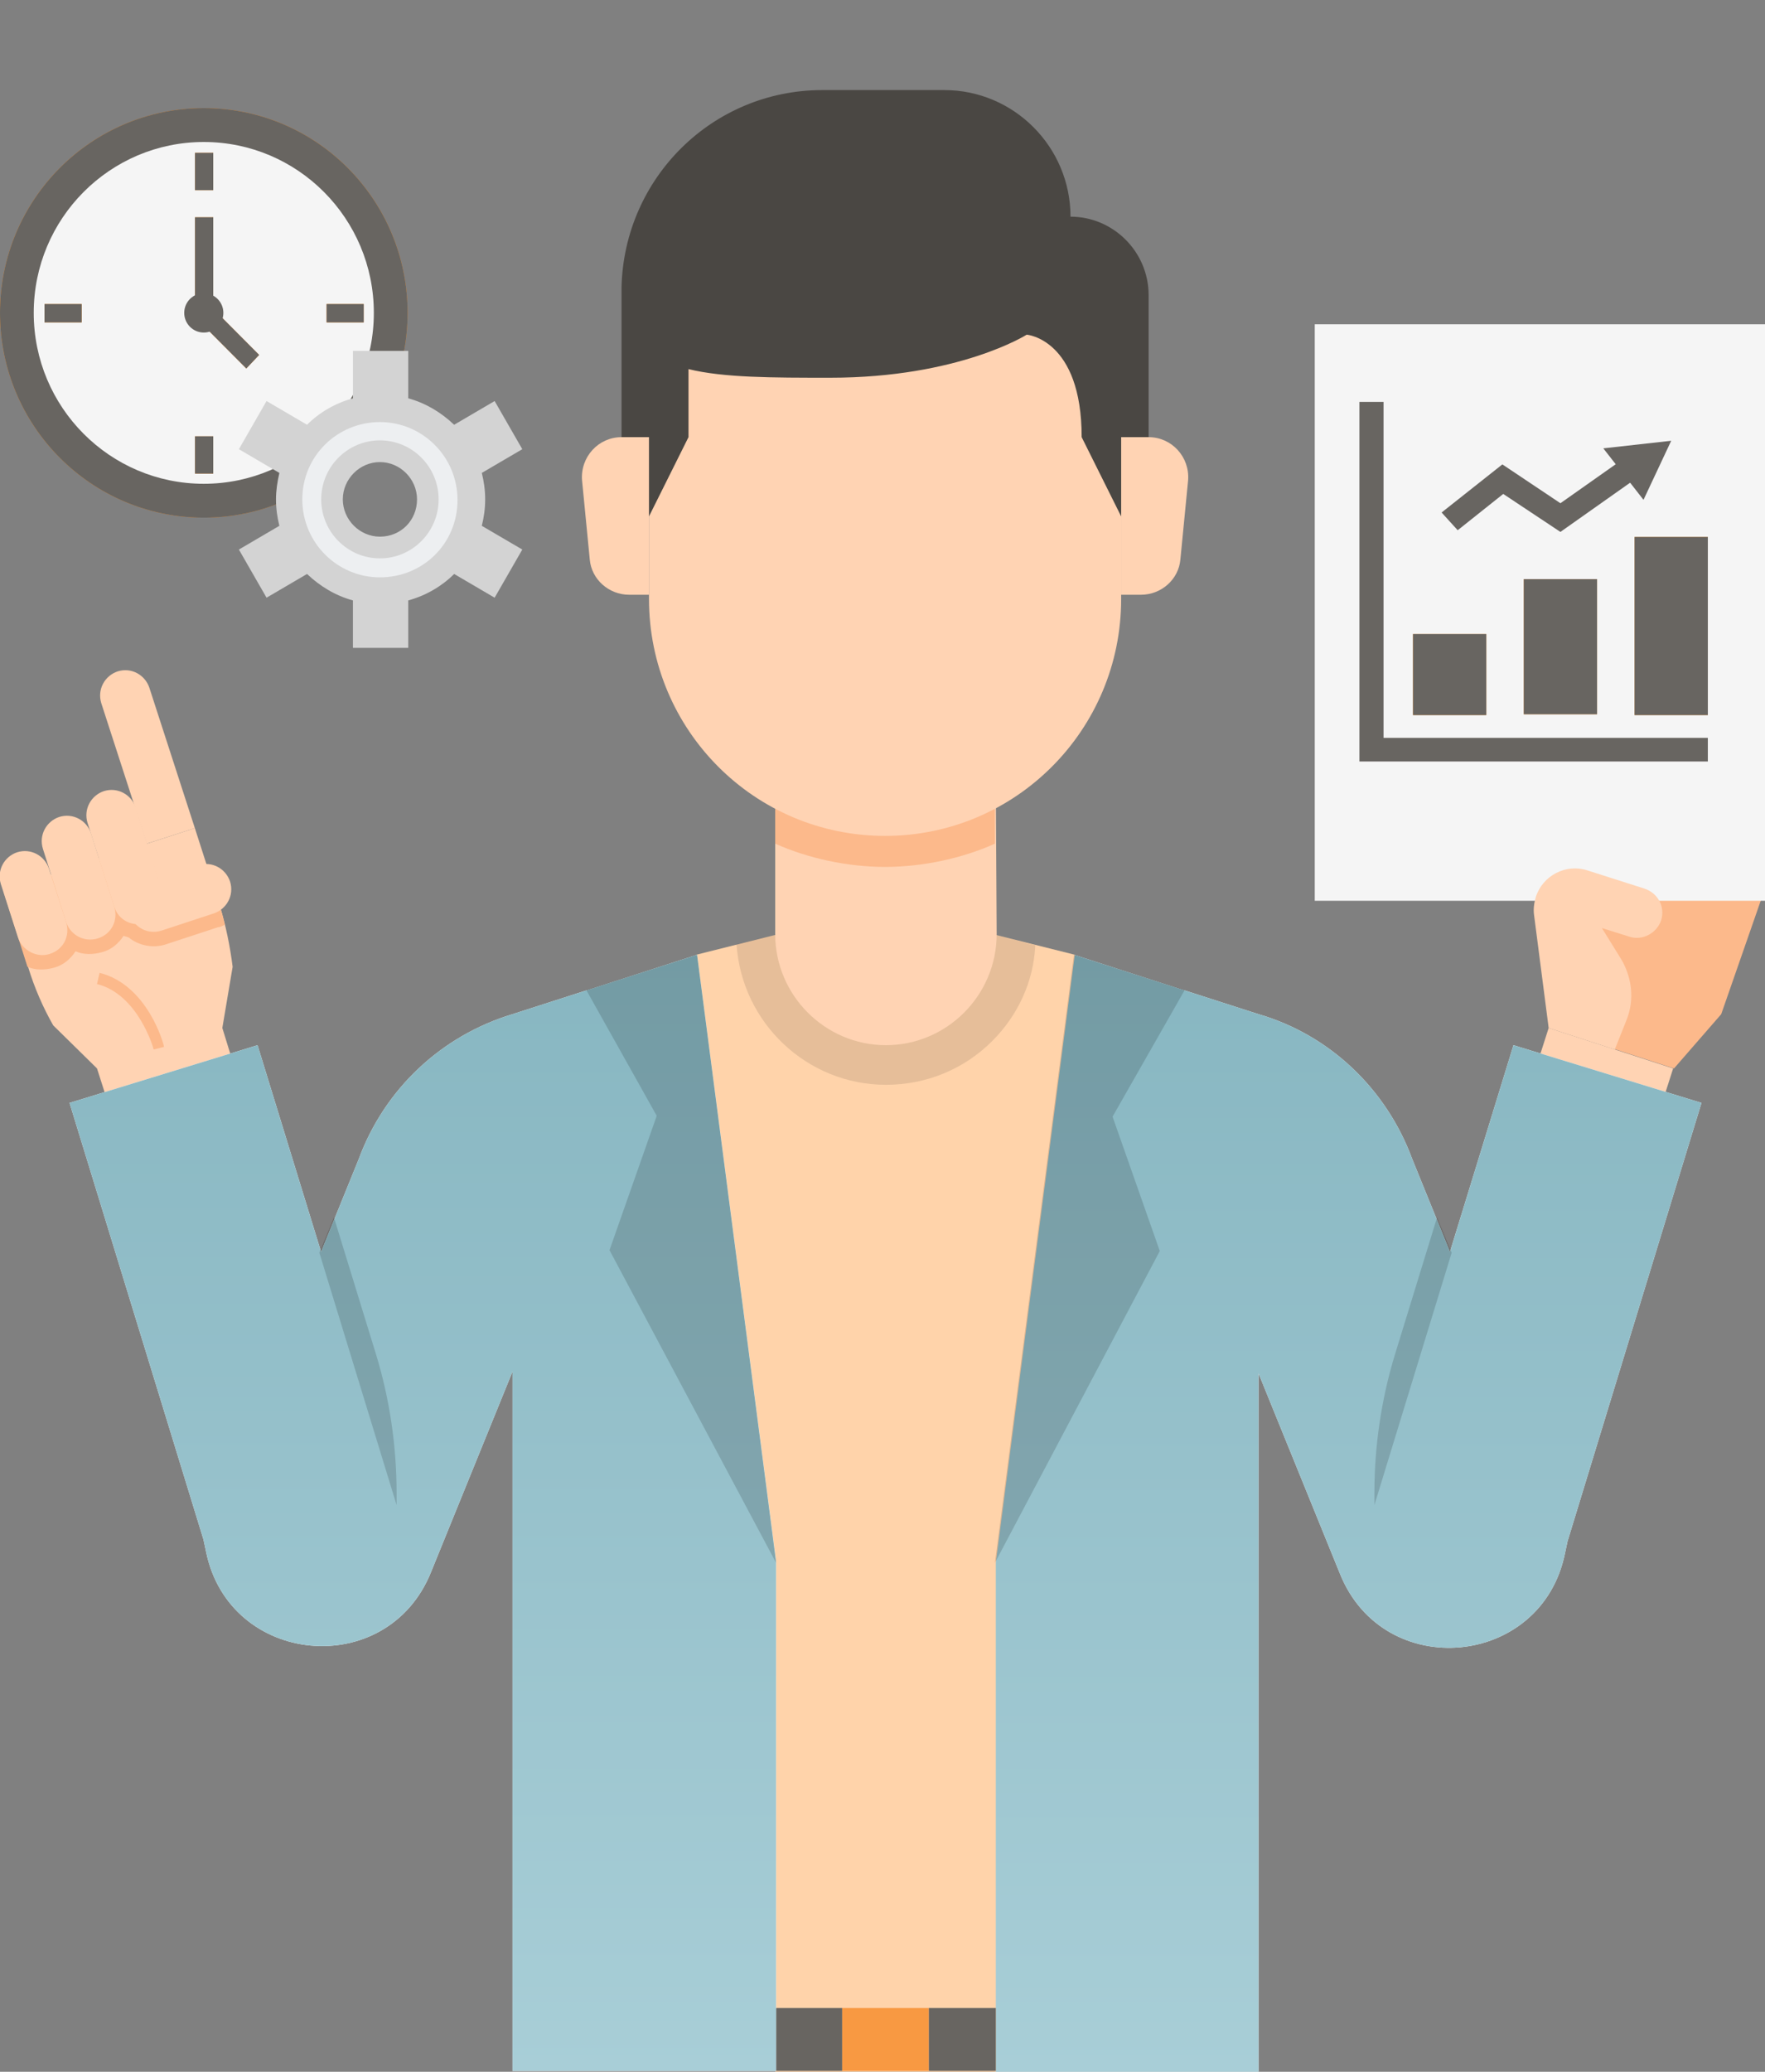<svg width="98" height="115" viewBox="0 0 98 115" fill="none" xmlns="http://www.w3.org/2000/svg">
<rect x="0" y="0" width="98" height="115" fill="#808080" stroke="none"/>
<g clip-path="url(#clip0)">
<path d="M87.514 45.969L85.512 53.092L86.036 57.06L92.948 59.307L95.569 56.295L98 49.316L87.514 45.969Z" fill="#FCB98B"/>
<path d="M84.749 60.932L85.988 57.06L92.9 59.307L91.66 63.179L84.749 60.932Z" fill="#FFD3B3"/>
<path d="M73 18H98V50H73V18Z" fill="#F5F5F5"/>
<path d="M94.826 42.269H75.48V22.31H76.82V40.957H94.826V42.269Z" fill="#686561"/>
<path d="M78.456 35.194H82.524V39.692H78.456V35.194Z" fill="#FF9123"/>
<path d="M78.456 35.194H82.524V39.692H78.456V35.194Z" fill="#686561"/>
<path d="M84.607 32.149H88.675V39.646H84.607V32.149Z" fill="#FF9123"/>
<path d="M84.607 32.149H88.675V39.646H84.607V32.149Z" fill="#686561"/>
<path d="M90.709 29.807H94.826V39.692H90.758V29.807H90.709Z" fill="#FF9123"/>
<path d="M90.709 29.807H94.826V39.692H90.758V29.807H90.709Z" fill="#686561"/>
<path d="M86.641 29.526L83.466 27.418L80.937 29.432L80.044 28.448L83.417 25.778L86.641 27.933L90.163 25.45L90.956 26.48L86.641 29.526Z" fill="#686561"/>
<path d="M91.254 27.745L92.792 24.466L89.022 24.887L91.254 27.745Z" fill="#686561"/>
<path d="M91.279 49.316L88.133 48.312C86.942 47.929 85.655 48.599 85.273 49.794C85.178 50.128 85.13 50.463 85.178 50.798L85.988 57.06L89.659 58.255L90.326 56.582C90.755 55.483 90.612 54.288 90.04 53.284L88.944 51.515L90.469 51.993C91.184 52.232 91.994 51.802 92.233 51.084C92.471 50.32 92.042 49.555 91.279 49.316Z" fill="#FFD3B3"/>
<path d="M94.473 61.219L84.034 58.016L80.507 69.489L78.409 64.326C76.98 60.454 73.834 57.443 69.877 56.295L59.629 52.997L55.244 86.747V115.048H69.877V76.23L74.406 87.369C76.837 93.392 85.607 92.579 86.894 86.221L87.037 85.552L94.473 61.219Z" fill="white"/>
<path d="M94.473 61.219L84.034 58.016L80.507 69.489L78.409 64.326C76.98 60.454 73.834 57.443 69.877 56.295L59.629 52.997L55.244 86.747V115.048H69.877V76.23L74.406 87.369C76.837 93.392 85.607 92.579 86.894 86.221L87.037 85.552L94.473 61.219Z" fill="url(#paint0_linear)"/>
<path d="M79.792 67.577L77.456 75.178C76.694 77.664 76.312 80.293 76.312 82.875V83.544L80.602 69.537L79.792 67.577Z" fill="black" fill-opacity="0.15"/>
<path d="M38.657 52.996L43.042 86.747V115H55.292V86.747L59.677 52.996L55.292 51.897H43.042L38.657 52.996Z" fill="#FFD3AA"/>
<path d="M46.76 111.462H51.574V114.952H46.76V111.462Z" fill="#F89942"/>
<path d="M43.042 111.462H46.76V114.952H43.042V111.462Z" fill="#686561"/>
<path d="M51.574 111.462H55.292V114.952H51.574V111.462Z" fill="#686561"/>
<path d="M55.292 51.897H43.042L40.897 52.423C41.183 56.773 44.806 60.215 49.191 60.215C51.431 60.215 53.528 59.355 55.101 57.777C56.531 56.343 57.389 54.478 57.484 52.471L55.292 51.897Z" fill="black" fill-opacity="0.1"/>
<path d="M49.143 43.77H43.042V51.849C43.042 55.243 45.806 58.016 49.191 58.016C52.575 58.016 55.339 55.243 55.339 51.849L55.292 43.77H49.143Z" fill="#FFD3B3"/>
<path d="M43.042 46.83C44.853 47.642 47.046 48.121 49.143 48.121C51.24 48.121 53.433 47.642 55.244 46.83V43.531H43.042V46.83Z" fill="#FCB98B"/>
<path d="M36.035 24.266H34.51C33.223 24.266 32.222 25.365 32.317 26.656L32.746 31.054C32.841 32.154 33.795 33.014 34.939 33.014H36.035V24.266Z" fill="#FFD3B3"/>
<path d="M62.251 24.266H63.776C65.063 24.266 66.064 25.365 65.969 26.656L65.54 31.054C65.445 32.154 64.491 33.014 63.347 33.014H62.251V24.266Z" fill="#FFD3B3"/>
<path d="M65.778 54.957L59.629 52.997L55.244 86.747L64.396 69.442L61.774 61.984L65.778 54.957Z" fill="black" fill-opacity="0.15"/>
<path d="M12.345 57.06L12.917 53.666C12.774 52.519 12.536 51.371 12.202 50.272L10.82 45.969L0.191 49.411L1.573 53.714C1.907 54.813 2.383 55.913 2.955 56.917L5.386 59.307L6.625 63.179L13.537 60.932L12.345 57.06Z" fill="#FFD3B3"/>
<path d="M9.104 49.794L11.773 48.933L12.202 50.272C12.298 50.606 12.393 50.941 12.488 51.323C12.393 51.371 12.25 51.467 12.107 51.467L9.199 52.423C8.484 52.662 7.674 52.471 7.15 52.04C7.054 51.993 6.959 51.993 6.864 51.945C6.578 52.375 6.197 52.71 5.672 52.853C5.148 52.996 4.624 52.996 4.195 52.805C3.909 53.236 3.527 53.57 3.003 53.714C2.479 53.857 1.954 53.857 1.525 53.666L0.191 49.459L8.151 46.877L9.104 49.794Z" fill="#FCB98B"/>
<path d="M8.151 46.83L10.82 45.969L8.294 38.177C8.055 37.46 7.293 37.029 6.53 37.269C5.815 37.508 5.386 38.272 5.625 39.037L8.151 46.83Z" fill="#FFD3B3"/>
<path d="M8.103 51.228C8.866 50.989 9.247 50.224 9.009 49.459L7.531 44.822C7.293 44.105 6.53 43.675 5.767 43.914C5.053 44.153 4.624 44.917 4.862 45.682L6.339 50.319C6.578 51.084 7.34 51.467 8.103 51.228Z" fill="#FFD3B3"/>
<path d="M12.774 48.933C12.536 48.216 11.773 47.786 11.011 48.025L8.103 48.981C7.388 49.22 6.959 49.985 7.197 50.75C7.436 51.467 8.198 51.897 8.961 51.658L11.869 50.702C12.584 50.463 13.013 49.698 12.774 48.933Z" fill="#FFD3B3"/>
<path d="M5.434 52.088C6.197 51.849 6.578 51.084 6.34 50.319L5.053 46.256C4.814 45.539 4.052 45.109 3.289 45.348C2.574 45.587 2.145 46.352 2.383 47.116L3.67 51.18C3.909 51.897 4.671 52.327 5.434 52.088Z" fill="#FFD3B3"/>
<path d="M2.765 52.949C3.527 52.71 3.909 51.945 3.67 51.18L2.717 48.216C2.479 47.499 1.716 47.069 0.953 47.308C0.238 47.547 -0.191 48.312 0.048 49.076L1.001 52.04C1.239 52.757 2.05 53.188 2.765 52.949Z" fill="#FFD3B3"/>
<path d="M8.532 58.255C8.532 58.207 7.674 55.196 5.386 54.622L5.529 54.001C8.198 54.67 9.104 57.968 9.104 58.112L8.532 58.255Z" fill="#FCB98B"/>
<path d="M38.704 52.997L28.456 56.295C24.5 57.49 21.354 60.454 19.924 64.326L17.827 69.489L14.3 58.016L3.861 61.219L11.297 85.456L11.44 86.126C12.727 92.484 21.497 93.296 23.928 87.273L28.456 76.134V114.952H43.09V86.651L38.704 52.997Z" fill="white"/>
<path d="M38.704 52.997L28.456 56.295C24.5 57.49 21.354 60.454 19.924 64.326L17.827 69.489L14.3 58.016L3.861 61.219L11.297 85.456L11.44 86.126C12.727 92.484 21.497 93.296 23.928 87.273L28.456 76.134V114.952H43.09V86.651L38.704 52.997Z" fill="url(#paint1_linear)"/>
<path d="M18.542 67.577L20.878 75.178C21.64 77.664 22.021 80.293 22.021 82.875V83.544L17.732 69.537L18.542 67.577Z" fill="black" fill-opacity="0.15"/>
<path d="M32.555 54.957L38.704 52.997L43.09 86.747L33.842 69.394L36.464 61.936L32.555 54.957Z" fill="black" fill-opacity="0.15"/>
<path d="M36.035 18.577V33.253C36.035 40.519 41.898 46.399 49.143 46.399C56.388 46.399 62.251 40.519 62.251 33.253V18.577H36.035Z" fill="#FFD3B3"/>
<path d="M59.439 12.027C59.439 8.155 56.293 5 52.432 5H45.663C39.562 5 34.653 9.876 34.51 15.947V24.265H36.035V28.664L38.228 24.265V20.489C40.182 20.967 42.851 20.967 46.093 20.967C53.242 20.967 57.008 18.577 57.008 18.577C57.008 18.577 60.058 18.816 60.058 24.265L62.251 28.664V24.265H63.776V16.378C63.776 13.987 61.822 12.027 59.439 12.027Z" fill="#4A4743"/>
</g>
<path d="M11.315 28.735C17.564 28.735 22.631 23.646 22.631 17.368C22.631 11.089 17.564 6 11.315 6C5.066 6 0 11.089 0 17.368C0 23.646 5.066 28.735 11.315 28.735Z" fill="#FF9123"/>
<path d="M11.315 28.735C17.564 28.735 22.631 23.646 22.631 17.368C22.631 11.089 17.564 6 11.315 6C5.066 6 0 11.089 0 17.368C0 23.646 5.066 28.735 11.315 28.735Z" fill="#686561"/>
<path d="M11.315 26.854C16.53 26.854 20.757 22.607 20.757 17.368C20.757 12.129 16.53 7.882 11.315 7.882C6.101 7.882 1.873 12.129 1.873 17.368C1.873 22.607 6.101 26.854 11.315 26.854Z" fill="#F5F5F5"/>
<path d="M10.828 8.484H11.84V10.555H10.828V8.484Z" fill="#FF9123"/>
<path d="M10.828 8.484H11.84V10.555H10.828V8.484Z" fill="#686561"/>
<path d="M18.134 16.878H20.195V17.895H18.134V16.878Z" fill="#FF9123"/>
<path d="M18.134 16.878H20.195V17.895H18.134V16.878Z" fill="#686561"/>
<path d="M10.828 24.218H11.84V26.288H10.828V24.218Z" fill="#FF9123"/>
<path d="M10.828 24.218H11.84V26.288H10.828V24.218Z" fill="#686561"/>
<path d="M2.473 16.878H4.534V17.895H2.473V16.878Z" fill="#FF9123"/>
<path d="M2.473 16.878H4.534V17.895H2.473V16.878Z" fill="#686561"/>
<path d="M13.676 20.454L10.828 17.593V12.06H11.84V17.142L14.388 19.701L13.676 20.454Z" fill="#FF9123"/>
<path d="M13.676 20.454L10.828 17.593V12.06H11.84V17.142L14.388 19.701L13.676 20.454Z" fill="#686561"/>
<path d="M11.315 18.459C11.915 18.459 12.402 17.97 12.402 17.367C12.402 16.765 11.915 16.276 11.315 16.276C10.715 16.276 10.229 16.765 10.229 17.367C10.229 17.97 10.715 18.459 11.315 18.459Z" fill="#686561"/>
<path d="M26.939 27.719C26.939 27.192 26.864 26.703 26.752 26.251L29 24.934L27.464 22.261L25.216 23.578C24.504 22.901 23.642 22.374 22.668 22.11V19.476H19.596V22.11C18.621 22.374 17.722 22.901 17.048 23.578L14.8 22.261L13.264 24.934L15.512 26.251C15.399 26.74 15.324 27.23 15.324 27.719C15.324 28.246 15.399 28.735 15.512 29.187L13.264 30.504L14.8 33.177L17.048 31.86C17.76 32.537 18.621 33.064 19.596 33.328V35.962H22.668V33.328C23.642 33.064 24.541 32.537 25.216 31.86L27.464 33.177L29 30.504L26.752 29.187C26.864 28.735 26.939 28.246 26.939 27.719ZM21.094 29.789C19.97 29.789 19.034 28.848 19.034 27.719C19.034 26.59 19.97 25.649 21.094 25.649C22.218 25.649 23.155 26.59 23.155 27.719C23.155 28.886 22.256 29.789 21.094 29.789Z" fill="#D3D3D3"/>
<path d="M21.094 32.048C18.734 32.048 16.785 30.128 16.785 27.719C16.785 25.31 18.734 23.428 21.094 23.428C23.455 23.428 25.403 25.347 25.403 27.756C25.403 30.166 23.492 32.048 21.094 32.048ZM21.094 24.444C19.296 24.444 17.835 25.912 17.835 27.719C17.835 29.526 19.296 30.994 21.094 30.994C22.893 30.994 24.354 29.526 24.354 27.719C24.354 25.912 22.893 24.444 21.094 24.444Z" fill="#EDEFF1"/>
<defs>
<linearGradient id="paint0_linear" x1="74.858" y1="52.997" x2="74.858" y2="115.048" gradientUnits="userSpaceOnUse">
<stop stop-color="#A8CED7"/>
<stop offset="0" stop-color="#87B6C1"/>
<stop offset="1" stop-color="#A8CED7"/>
</linearGradient>
<linearGradient id="paint1_linear" x1="23.475" y1="52.997" x2="23.475" y2="114.952" gradientUnits="userSpaceOnUse">
<stop stop-color="#A8CED7"/>
<stop offset="0" stop-color="#87B6C1"/>
<stop offset="1" stop-color="#A8CED7"/>
</linearGradient>
<clipPath id="clip0">
<rect width="98" height="110" fill="white" transform="translate(0 5)"/>
</clipPath>
</defs>
</svg>

